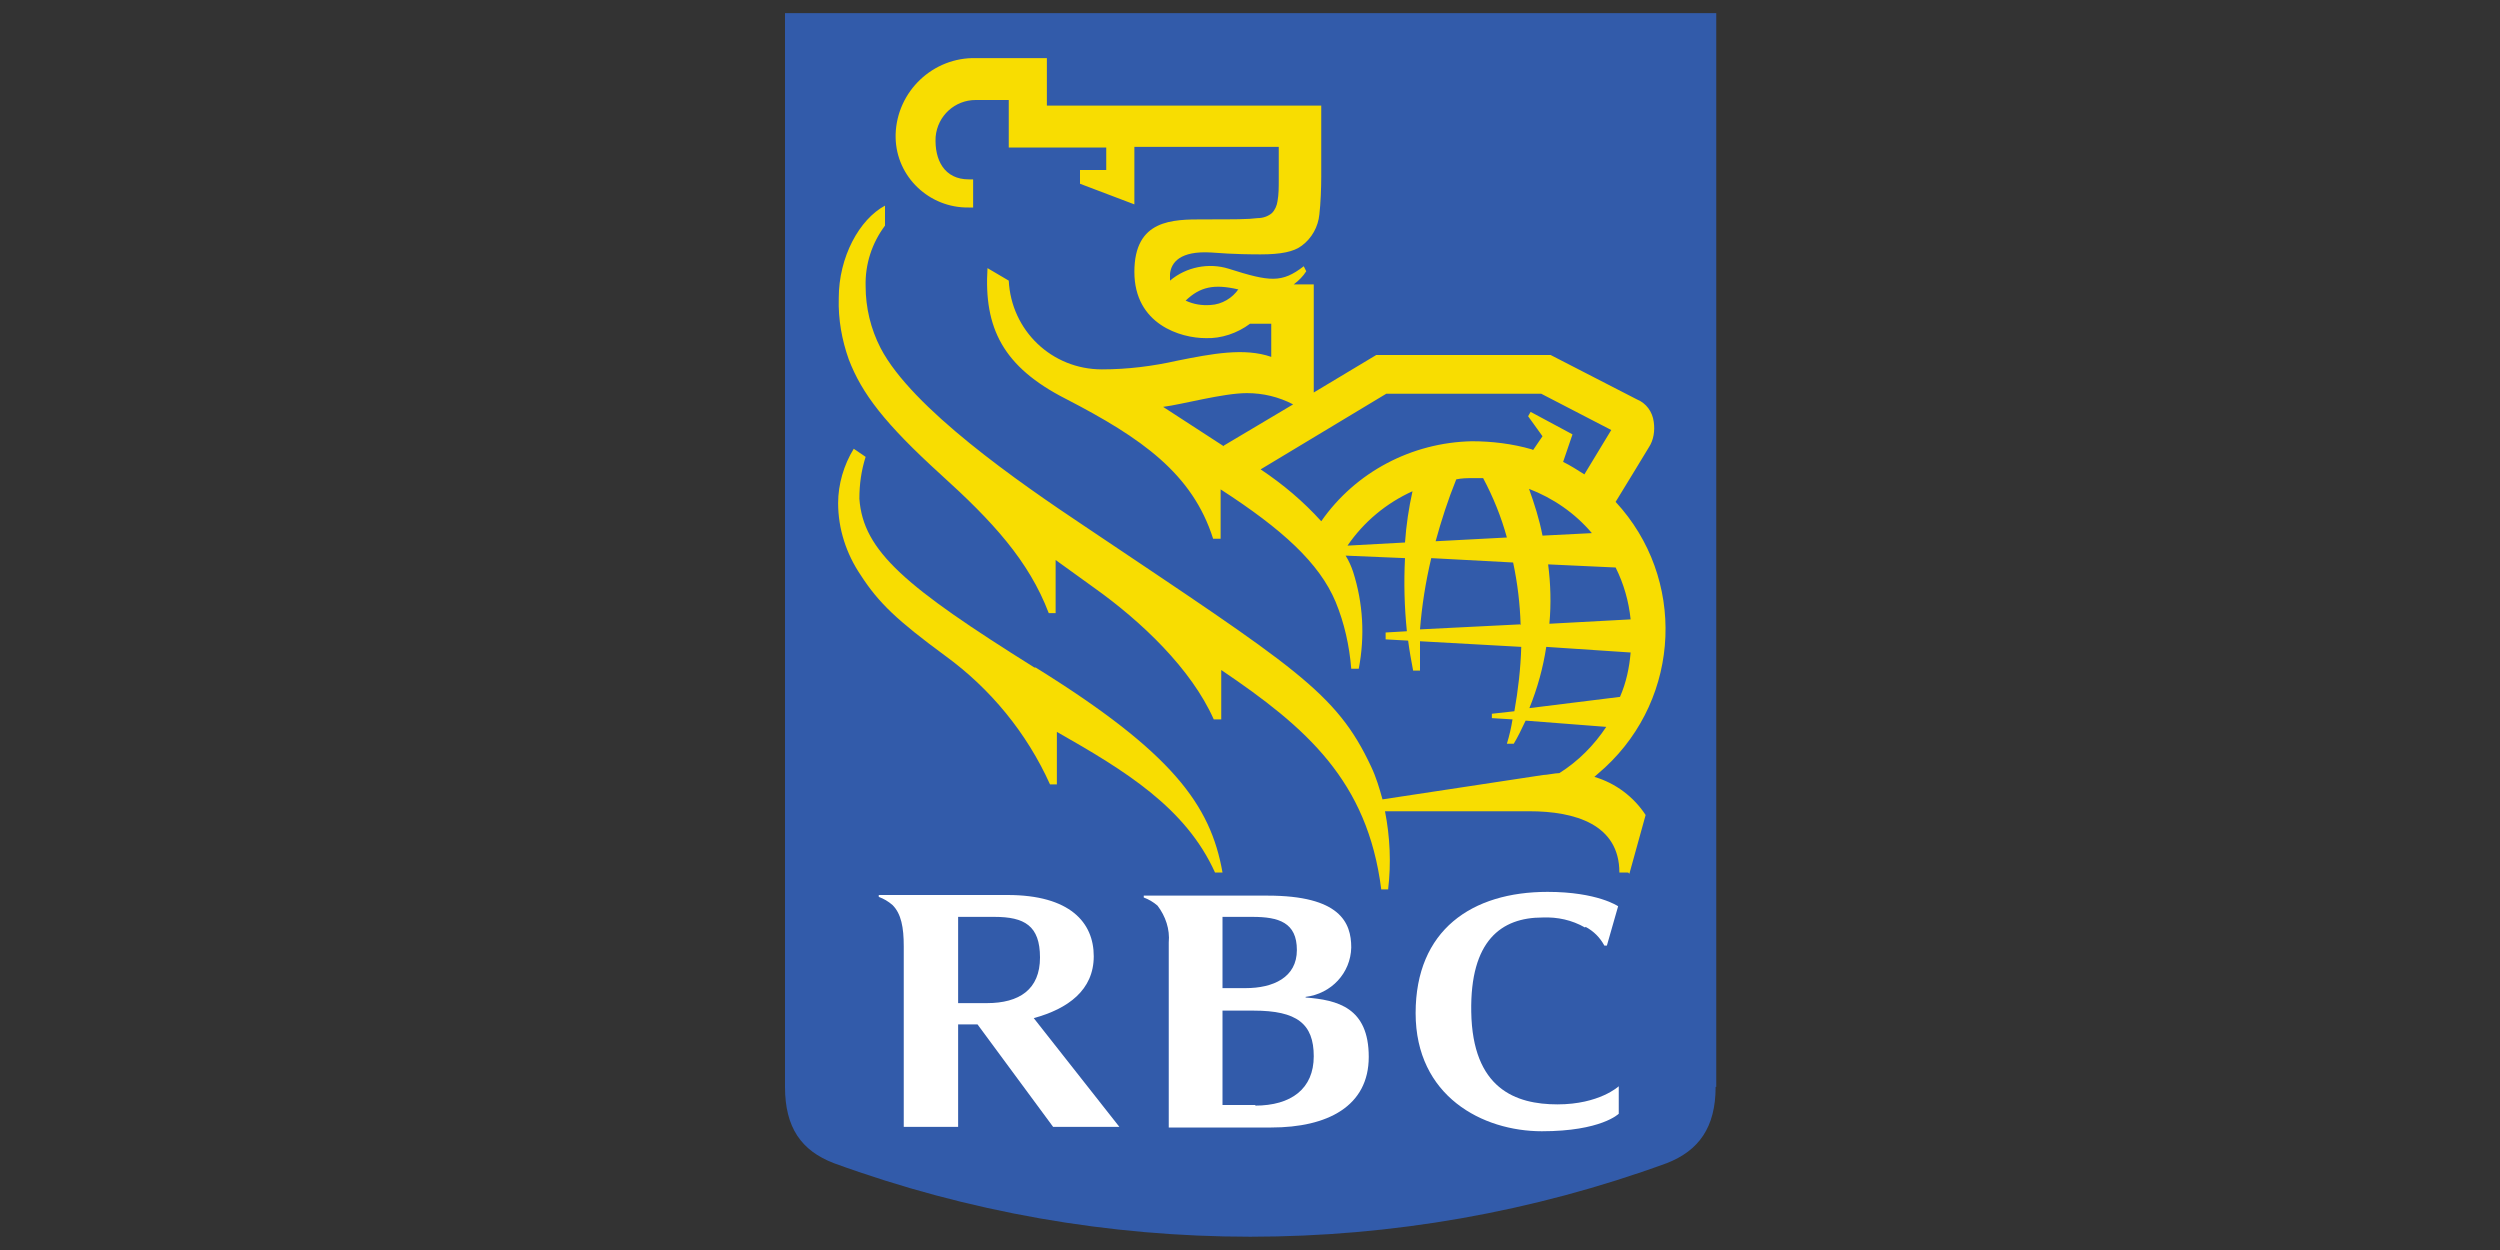<?xml version="1.0" encoding="UTF-8"?> <svg xmlns="http://www.w3.org/2000/svg" id="Layer_1" version="1.1" viewBox="0 0 400 200"><rect x="0" y="0" width="400" height="200" fill="#333333" stroke="none"/><defs><style> .st0 { fill: #fff; } .st1 { fill: #f8dd01; } .st2 { fill: #325baa; } </style></defs><g id="g2993"><path id="path3933" class="st2" d="M274.5,173.9c0,6.5-2.7,10.2-7.8,12.2-43,15.7-90.3,15.7-133.3,0-5.2-2-7.8-5.7-7.8-12.2V2.1h149v171.8"></path><path id="path3937" class="st1" d="M165.5,106.8c-20.6-12.9-27.4-18.6-28-27,0-2.3.3-4.5,1-6.7l-1.9-1.3c-1.6,2.6-2.5,5.7-2.5,8.7,0,4.1,1.3,8.1,3.6,11.5,2.9,4.5,5.9,7.3,13.5,12.9,7.3,5.3,13.1,12.4,16.8,20.6h1.1v-8.4c10.9,6.2,20.6,12.1,25.3,22.5h1.2c-1.9-10.8-8-19.2-29.9-32.8"></path><path id="path3939" class="st1" d="M226,78.6c-4.2,1.9-7.8,4.9-10.4,8.7l9.2-.5c.2-2.8.6-5.5,1.2-8.2M259.2,111.5c1-2.3,1.5-4.7,1.7-7.1l-13.5-.9c-.5,3.3-1.4,6.6-2.7,9.8l14.5-1.8ZM244.6,78.1c.9,2.5,1.7,5,2.2,7.6l7.9-.4c-2.7-3.2-6.2-5.6-10.1-7.1M241.1,86c-.9-3.3-2.2-6.5-3.8-9.5h-1.6c-.9,0-1.8,0-2.7.2-1.3,3.2-2.4,6.6-3.3,9.9l11.4-.6h0ZM247.7,90.3c.4,3.1.5,6.3.2,9.5l13-.7c-.3-2.9-1.1-5.7-2.4-8.3l-10.8-.5ZM243.3,100c-.1-3.4-.5-6.7-1.2-10l-13.1-.7c-.9,3.8-1.5,7.6-1.8,11.4l16-.8h0ZM245.3,72l1.5-2.2-2.3-3.2.4-.7,6.7,3.6-1.5,4.4c1.2.6,2.3,1.3,3.4,2l4.3-7.1-11.2-5.8h-24.8l-20.1,12.1c3.6,2.4,6.8,5.1,9.7,8.3,5.5-7.9,14.5-12.6,24.1-12.8,3.2,0,6.5.4,9.6,1.3M195.8,71.3l11.1-6.6c-2.3-1.2-4.8-1.8-7.4-1.8-3.8,0-10.3,1.8-13.4,2.2,1.4.9,6.3,4.1,9.7,6.3M198.1,46.3c-3.9-.9-6.1-.4-8.4,1.8,1.3.6,2.6.8,4,.7,1.8-.1,3.5-1.1,4.5-2.6M260.5,139.6h-1.4c0-7.7-7.1-9.8-14.4-9.8h-23.1c.8,4.1,1,8.3.5,12.5h-1.1c-2.2-17.4-12-25.9-25.6-35.1v7.9h-1.2c-3.6-8.1-11.6-15.7-19.2-21.1h0l-6.1-4.4v8.5h-1.1c-3.2-8.4-9-14.7-17.3-22.2-8.9-8.1-12.6-12.9-14.7-18.4-1.1-3.1-1.7-6.4-1.6-9.8,0-6.6,3.3-12.6,7.4-14.8v3.2c-2.1,2.8-3.2,6.2-3.1,9.7,0,3.4.8,6.8,2.4,9.9,5,9.6,22,21.4,32.8,28.6,33.5,22.5,40.1,26.4,45.7,38.4.8,1.7,1.3,3.4,1.8,5.2l25.7-3.9c.6,0,1.9-.3,2.6-.3,3-1.9,5.5-4.4,7.5-7.4l-12.9-1c-.7,1.5-1.3,2.7-1.9,3.7h-1.1c.4-1.3.7-2.6.9-3.9l-3.3-.2v-.7l3.6-.4c.6-3.4,1-6.8,1.1-10.3l-16.2-.9c0,1.6,0,3.1,0,4.7h-1.1c-.3-1.6-.6-3.2-.8-4.8l-3.6-.2v-1.1l3.4-.2c-.4-3.9-.5-7.8-.3-11.7l-9.5-.4c.5.8.9,1.7,1.2,2.6,1.6,5,1.9,10.3.9,15.5h-1.2c-.3-3.7-1.1-7.3-2.5-10.7-2.6-6.2-8.5-11.6-18.4-18v7.9h-1.2c-3.3-10.4-11.4-16.1-23.6-22.4-10-5.1-13.1-11.3-12.5-20.9l3.4,2c.4,8,6.9,14.2,14.9,14.2,4.1,0,8.1-.5,12.1-1.4,5.5-1.1,10.7-2.1,15-.6v-5.3h-3.4c-2,1.5-4.6,2.4-7.1,2.3-4,0-11.4-2.2-11.4-10.6s6.1-8.4,11.1-8.4,7.1,0,8.6-.2c.9,0,1.7-.3,2.3-.8.5-.5.8-1.2.9-1.9.2-1.1.2-2.2.2-3.4v-5.3h-23.1v9.2l-8.7-3.3v-2.2h4.2v-3.6h-15.6v-7.6h-5.3c-3.3,0-6.1,2.5-6.4,5.9-.2,3.7,1.4,6.8,5.3,6.8h.7v4.5h-.7c-6.3.1-11.6-4.9-11.7-11.2,0-.2,0-.3,0-.5.2-6.9,6-12.4,12.9-12.2,0,0,0,0,0,0h11.3v7.6h43.9v11.3c0,1.9-.1,4.4-.3,6.1-.2,2-1.2,3.8-2.8,5-1.3,1-3.4,1.4-6.6,1.4-1.1,0-4.2,0-7.9-.3-5-.3-6.4,1.6-6.6,3.4,0,.4,0,.7,0,1.1,2.6-2.2,6.2-2.9,9.4-1.9,6.6,2.1,8.5,2.3,12-.4l.4.8c-.5.8-1.2,1.5-2,2.1h3.2v17.3l10-6h27.9l13.8,7.1c1.5.6,2.5,2,2.7,3.6.2,1.4,0,2.9-.8,4.1-.4.7-3.6,5.9-5.3,8.7,11.3,12.2,10.5,31.2-1.7,42.5-.6.5-1.1,1-1.7,1.5,3.4,1,6.3,3.2,8.2,6.1l-2.6,9.4"></path><path id="path3941" class="st0" d="M200.9,176.8h-5.3v-15.1h5c6.9,0,9.6,2.1,9.6,7.3s-3.6,7.9-9.4,7.9M200.4,146.7c4.2,0,7.1.9,7.1,5.3s-3.8,6.1-8.2,6.1h-3.7v-11.4h4.8ZM208.9,159.5c4.1-.5,7.2-3.8,7.3-7.9,0-4-1.8-8.3-13.4-8.3h-19.8v.3c.8.3,1.5.7,2.2,1.3,1.3,1.7,2,3.8,1.8,5.9v29.6h16.4c9,0,15.6-3.4,15.6-11.3s-5-9.1-10.1-9.5"></path><path id="path3943" class="st0" d="M153.2,146.7h5.9c4.8,0,7.3,1.4,7.3,6.5s-3.3,7.3-8.5,7.3h-4.6v-13.8ZM168.4,180.3h10.7l-13.7-17.4c5.5-1.5,9.6-4.5,9.6-9.9s-3.8-9.8-13.8-9.8h-20.6v.3c.8.3,1.5.7,2.2,1.3,1.4,1.4,1.8,3.6,1.8,6.6v28.9h8.7v-16.4h3.1l12.1,16.4"></path><path id="path3945" class="st0" d="M253.7,148.3c1.3.7,2.3,1.7,3,3h.4l1.8-6.3s-3.3-2.3-11.3-2.3c-12.1,0-21.1,6.1-21.1,19.4s10.7,18.9,20.2,18.9,12.3-2.8,12.3-2.8v-4.4s-3.1,2.9-9.8,2.9-13.6-2.5-13.8-14.8c-.2-11.4,4.8-15.1,11.4-15.1,2.4-.1,4.7.4,6.8,1.6"></path></g></svg> 